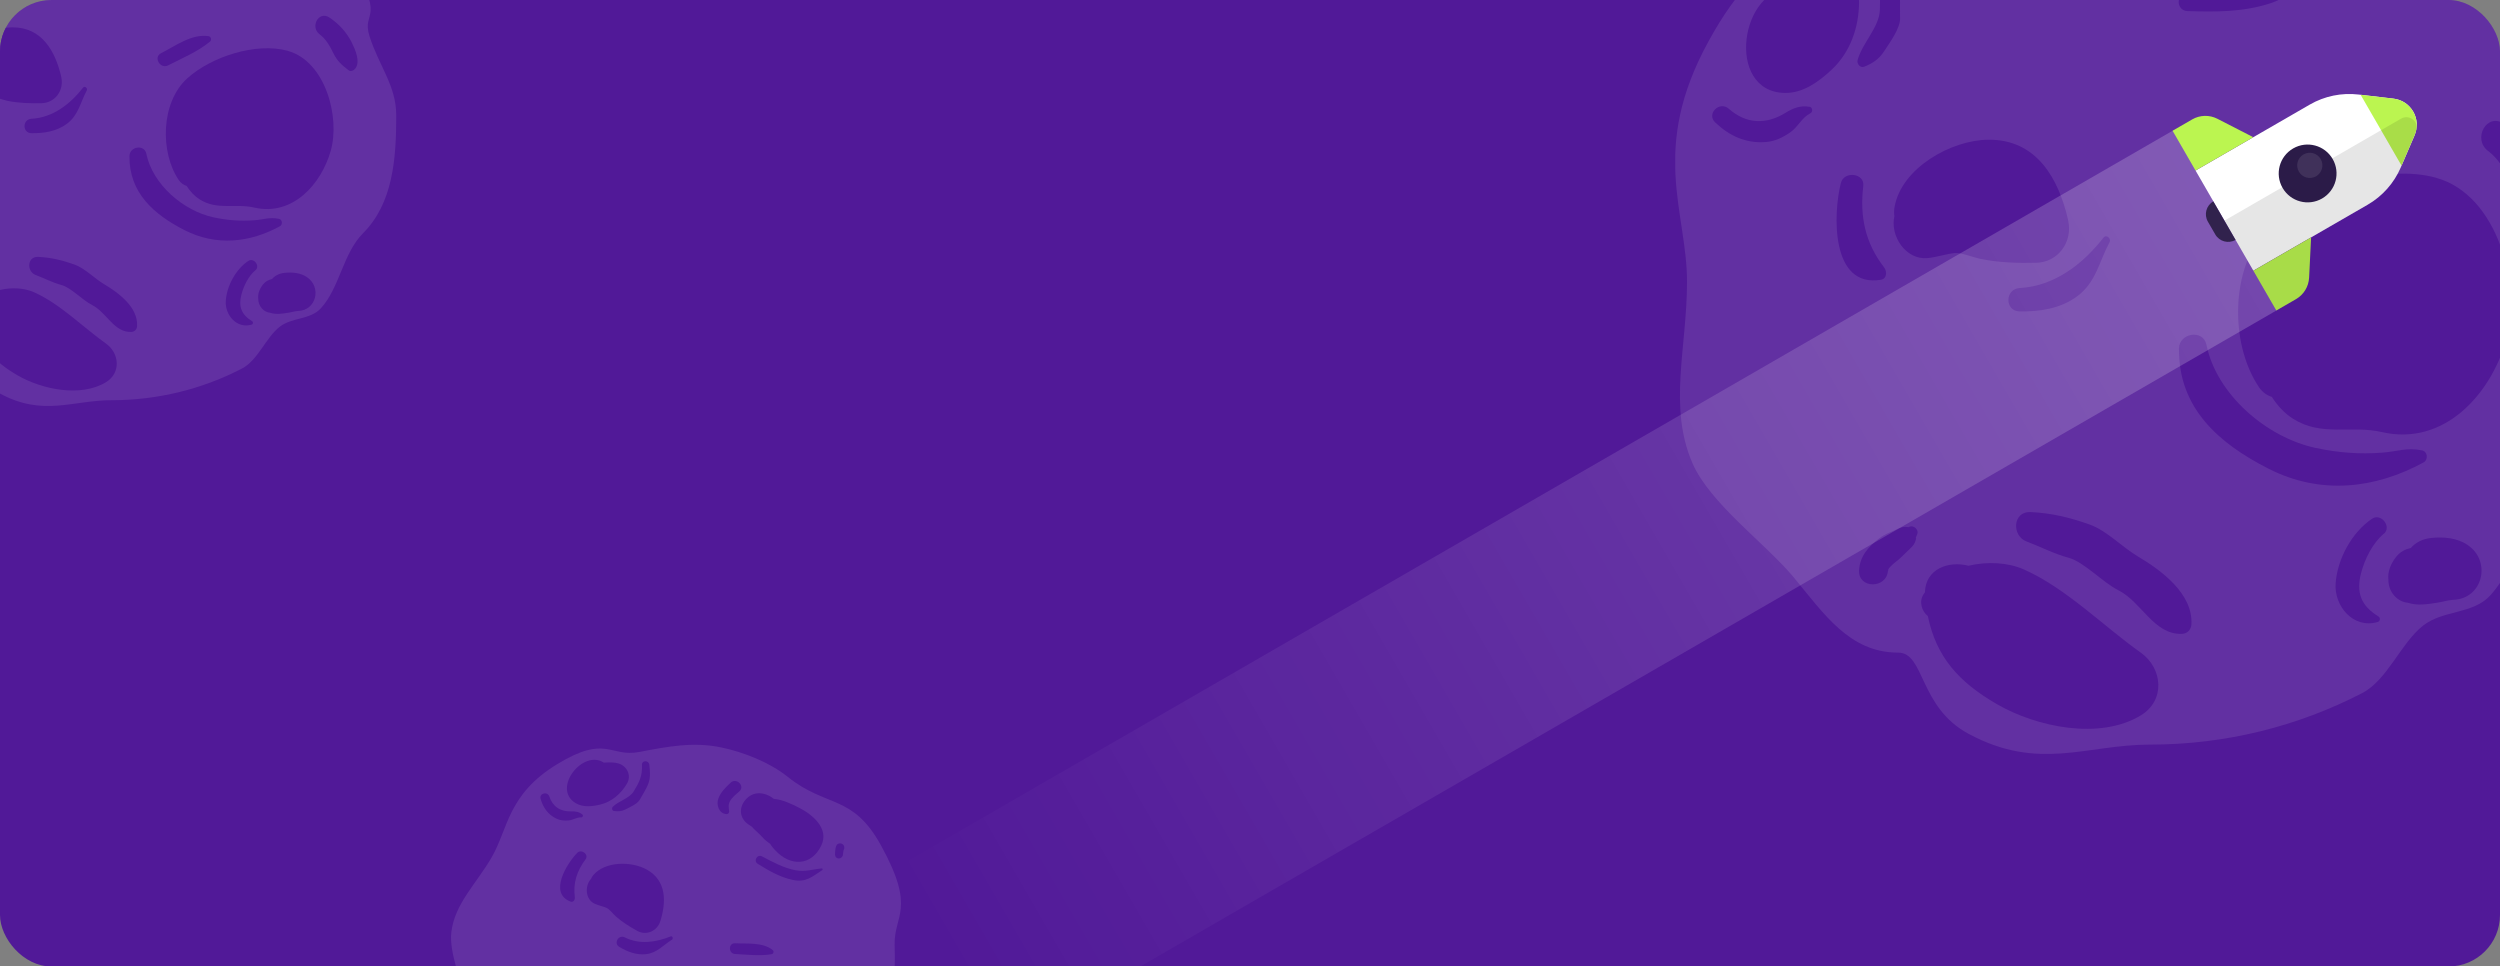 <svg width="776" height="300" viewBox="0 0 776 300" fill="none" xmlns="http://www.w3.org/2000/svg">
<rect x="0" y="0" width="776" height="300" fill="#808080" stroke="none"/>
<g clip-path="url(#clip0_2072_29125)">
<rect width="776" height="300" rx="16" fill="#511998"/>
<g clip-path="url(#clip1_2072_29125)">
<path opacity="0.1" d="M122.999 35.658C122.999 49.485 121.96 63.11 112.658 72.432C106.472 78.631 105.434 89.35 99.573 95.72C96.287 99.293 90.644 98.454 86.814 101.437C82.535 104.778 80.008 111.862 75.14 114.379C63.001 120.671 49.219 124.229 34.615 124.229C22.507 124.229 13.422 129.402 -0.004 122.162C-9.507 117.036 -8.344 106.626 -13.445 106.626C-22.747 106.626 -27.615 99.185 -33.413 92.194C-38.7 85.808 -49.366 78.102 -52.715 70.381C-57.397 59.584 -53.753 48.211 -53.753 35.689C-53.753 22.25 -60.993 10.319 -49.614 -10.406C-38.25 -31.116 -32.359 -23.394 -22.933 -31.52C-14.174 -39.054 -6.066 -46.108 5.159 -49.759C13.779 -52.586 25.204 -54.342 34.63 -52.897C54.785 -49.79 61.048 -60.121 81.652 -47.724C107.495 -32.188 100.317 -25.864 106.953 -15.238C120.921 7.165 111.976 2.753 114.72 11.313C117.681 20.526 122.983 26.632 122.983 35.658H122.999Z" fill="white"/>
<path d="M32.895 106.642C25.686 101.515 18.601 94.275 10.539 90.702C7.516 89.366 3.609 89.149 -0.018 90.003C-3.817 89.024 -8.204 90.578 -8.328 95.099C-8.406 95.208 -8.499 95.316 -8.576 95.441C-9.506 96.854 -8.964 98.657 -7.77 99.651C-6.158 107.403 -1.956 112.219 5.423 116.492C12.942 120.858 25.019 123.421 32.895 118.636C37.623 115.762 37.081 109.625 32.895 106.642Z" fill="#511998"/>
<path d="M32.321 88.216C29.329 86.445 26.414 83.307 23.143 82.126C19.422 80.79 15.779 79.905 11.826 79.734C8.4 79.578 8.214 84.286 11.066 85.358C13.779 86.383 16.291 87.719 19.112 88.481C22.043 89.273 25.655 93.219 28.554 94.664C33.05 96.901 35.375 103.255 40.755 103.038C41.778 102.991 42.491 102.245 42.553 101.236C42.894 95.379 36.817 90.889 32.321 88.216Z" fill="#511998"/>
<path d="M89.362 15.788C79.455 13.022 65.44 17.668 58.092 24.348C49.875 31.821 49.658 47.295 55.487 55.886C56.123 56.818 56.991 57.408 57.921 57.704C58.975 59.366 60.309 60.826 61.967 61.883C67.44 65.363 73.021 63.064 78.928 64.431C90.788 67.165 99.671 57.253 102.648 46.86C105.655 36.373 101.004 19.05 89.362 15.803V15.788Z" fill="#511998"/>
<path d="M86.582 67.926C83.637 67.336 82.04 68.128 79.017 68.361C74.645 68.703 70.567 68.377 66.273 67.46C56.909 65.456 47.344 57.222 45.421 47.714C44.801 44.685 40.212 45.477 40.181 48.429C40.057 59.832 47.747 66.575 57.281 71.438C67.219 76.502 77.621 75.29 86.892 70.226C87.807 69.729 87.668 68.144 86.598 67.926H86.582Z" fill="#511998"/>
<path d="M109.246 13.317C107.634 10.055 105.247 7.429 102.223 5.425C98.921 3.235 96.177 8.346 99.185 10.63C101.309 12.245 102.394 14.327 103.557 16.658C104.735 19.035 106.177 20.262 108.192 21.8C108.921 22.359 109.851 21.847 110.316 21.241C111.913 19.112 110.27 15.415 109.246 13.317Z" fill="#511998"/>
<path d="M64.801 11.236C59.561 10.397 54.476 14.25 50.011 16.502C47.5 17.761 49.717 21.567 52.213 20.278C56.569 18.04 61.468 16.005 65.236 12.867C65.763 12.416 65.499 11.36 64.801 11.251V11.236Z" fill="#511998"/>
<path d="M19.029 23.928C17.199 15.896 12.998 8.424 3.82 8.486C-3.343 8.532 -12.815 13.908 -14.133 21.365C-14.241 22.002 -14.241 22.592 -14.164 23.121C-15.032 26.88 -11.993 31.541 -7.823 31.137C-6.071 30.966 -4.366 30.36 -2.66 30.174C-1.451 30.05 0.998 31.029 2.27 31.293C5.758 32.007 9.308 32.1 12.843 32.038C17.122 31.961 19.943 28.015 19.013 23.928H19.029Z" fill="#511998"/>
<path d="M25.797 27.191C21.797 32.302 16.433 36.497 9.766 36.87C6.914 37.025 6.867 41.298 9.766 41.344C13.642 41.391 17.549 40.801 20.727 38.455C24.37 35.767 24.913 31.836 26.928 28.092C27.3 27.393 26.308 26.538 25.781 27.207L25.797 27.191Z" fill="#511998"/>
<path d="M95.293 86.026C93.262 84.659 90.688 84.441 88.316 84.69C86.673 84.861 85.34 85.56 84.441 86.601C83.371 86.849 82.409 87.315 81.619 88.325C80.611 89.599 79.96 91.184 80.162 92.753C80.146 94.975 81.805 96.901 83.882 97.087C85.619 97.678 87.588 97.383 89.51 97.072C90.146 96.963 90.781 96.823 91.401 96.683C91.479 96.683 91.541 96.652 91.618 96.637C91.665 96.637 92.239 96.544 92.456 96.528C98.238 96.388 99.882 89.118 95.293 86.041V86.026Z" fill="#511998"/>
<path d="M79.274 83.913C80.871 82.561 78.763 79.843 77.042 81.008C73.15 83.633 70.422 88.713 70.081 93.374C69.771 97.678 73.414 102.137 78.112 100.769C78.592 100.63 78.685 99.962 78.251 99.698C74.887 97.647 73.972 95.083 74.949 91.386C75.647 88.729 77.135 85.684 79.259 83.897L79.274 83.913Z" fill="#511998"/>
</g>
<g clip-path="url(#clip2_2072_29125)">
<path opacity="0.1" d="M810.997 87.445C810.997 109.876 809.308 131.979 794.186 147.1C784.13 157.156 782.441 174.546 772.914 184.88C767.571 190.676 758.397 189.315 752.172 194.154C745.216 199.573 741.107 211.065 733.194 215.148C713.459 225.355 691.053 231.127 667.312 231.127C647.628 231.127 632.858 239.519 611.032 227.775C595.582 219.458 597.473 202.572 589.181 202.572C574.058 202.572 566.145 190.5 556.718 179.158C548.124 168.8 530.784 156.299 525.34 143.774C517.729 126.258 523.651 107.809 523.651 87.496C523.651 65.695 511.881 46.34 530.381 12.719C548.855 -20.876 558.432 -8.351 573.756 -21.532C587.996 -33.755 601.177 -45.197 619.425 -51.12C633.438 -55.707 652.013 -58.555 667.337 -56.211C700.101 -51.17 710.284 -67.93 743.779 -47.818C785.793 -22.615 774.124 -12.358 784.911 4.881C807.62 41.223 793.077 34.066 797.538 47.953C802.352 62.898 810.972 72.802 810.972 87.445H810.997Z" fill="white"/>
<path d="M664.513 202.597C652.793 194.28 641.275 182.536 628.169 176.739C623.255 174.572 616.903 174.219 611.006 175.605C604.831 174.017 597.698 176.537 597.497 183.871C597.371 184.048 597.219 184.224 597.093 184.426C595.581 186.719 596.463 189.643 598.404 191.256C601.025 203.832 607.855 211.645 619.852 218.576C632.076 225.658 651.709 229.816 664.513 222.054C672.2 217.391 671.318 207.436 664.513 202.597Z" fill="#511998"/>
<path d="M663.583 172.707C658.719 169.834 653.98 164.743 648.662 162.827C642.614 160.66 636.691 159.223 630.264 158.946C624.694 158.694 624.391 166.33 629.029 168.069C633.44 169.733 637.522 171.9 642.11 173.135C646.873 174.42 652.745 180.822 657.458 183.166C664.768 186.795 668.548 197.103 677.294 196.75C678.957 196.675 680.116 195.465 680.217 193.827C680.772 184.325 670.892 177.042 663.583 172.707Z" fill="#511998"/>
<path d="M592.807 163.457C591.521 163.911 592.933 163.533 591.42 163.533C590.211 163.533 589.202 164.062 588.144 164.566C586.531 165.322 584.842 165.927 583.431 167.011C580.054 169.581 577.281 172.606 577.054 177.042C576.752 182.838 585.724 182.813 586.027 177.042C585.976 177.898 586.279 176.386 585.976 177.042C586.279 176.386 586.405 176.311 586.758 175.907C587.791 174.773 589.127 173.992 590.211 172.883C591.294 171.799 592.429 170.766 593.512 169.682C594.193 169.002 594.772 167.792 594.747 166.834C594.52 167.162 594.52 167.086 594.772 166.633C594.898 166.356 595.024 166.053 595.125 165.776C595.655 164.465 594.067 163.004 592.807 163.457Z" fill="#511998"/>
<path d="M756.305 55.211C740.2 50.725 717.416 58.261 705.47 69.098C692.112 81.22 691.759 106.322 701.236 120.26C702.269 121.772 703.68 122.729 705.193 123.208C706.907 125.905 709.074 128.274 711.771 129.988C720.668 135.633 729.741 131.903 739.343 134.121C758.624 138.557 773.066 122.477 777.905 105.617C782.794 88.605 775.233 60.504 756.305 55.236V55.211Z" fill="#511998"/>
<path d="M751.788 139.792C746.999 138.834 744.404 140.119 739.489 140.497C732.381 141.052 725.753 140.523 718.772 139.036C703.549 135.785 687.998 122.427 684.873 107.003C683.865 102.088 676.404 103.374 676.354 108.162C676.152 126.661 688.653 137.599 704.153 145.488C720.309 153.704 737.22 151.738 752.292 143.522C753.779 142.715 753.552 140.145 751.813 139.792H751.788Z" fill="#511998"/>
<path d="M788.641 51.204C786.02 45.911 782.138 41.652 777.224 38.401C771.855 34.847 767.394 43.139 772.284 46.844C775.737 49.465 777.501 52.842 779.391 56.622C781.307 60.478 783.651 62.469 786.927 64.965C788.112 65.872 789.624 65.04 790.38 64.057C792.976 60.604 790.304 54.606 788.641 51.204Z" fill="#511998"/>
<path d="M716.388 47.827C707.869 46.466 699.602 52.716 692.343 56.37C688.26 58.412 691.865 64.587 695.922 62.495C703.004 58.865 710.969 55.564 717.093 50.473C717.95 49.742 717.522 48.028 716.388 47.852V47.827Z" fill="#511998"/>
<path d="M641.976 68.417C639.002 55.388 632.172 43.265 617.251 43.366C605.607 43.441 590.208 52.161 588.066 64.259C587.889 65.292 587.889 66.25 588.015 67.107C586.604 73.206 591.544 80.767 598.324 80.112C601.172 79.834 603.944 78.851 606.716 78.549C608.682 78.347 612.664 79.935 614.731 80.364C620.402 81.523 626.173 81.674 631.92 81.573C638.876 81.447 643.463 75.046 641.951 68.417H641.976Z" fill="#511998"/>
<path d="M584.842 83.01C578.969 75.449 577.23 67.233 578.364 57.731C578.843 53.699 572.366 52.993 571.408 56.799C568.989 66.3 568.207 89.437 583.834 86.841C585.724 86.538 585.774 84.22 584.842 83.035V83.01Z" fill="#511998"/>
<path d="M652.973 73.71C646.471 82.002 637.75 88.806 626.913 89.411C622.275 89.663 622.2 96.594 626.913 96.67C633.214 96.745 639.565 95.788 644.732 91.982C650.654 87.622 651.537 81.246 654.813 75.172C655.418 74.038 653.805 72.651 652.948 73.735L652.973 73.71Z" fill="#511998"/>
<path d="M717.341 -15.054C712.225 -11.425 709.15 -7.544 702.874 -5.351C695.313 -2.73 686.92 -2.503 679.007 -2.226C675.352 -2.1 675.352 3.318 679.007 3.444C687.803 3.722 696.195 3.772 704.639 1.05C712.956 -1.647 714.518 -7.015 718.198 -14.198C718.475 -14.702 717.896 -15.458 717.341 -15.054Z" fill="#511998"/>
<path d="M565.71 -8.048C562.811 -7.443 559.863 -5.629 557.368 -4.016C557.166 -3.89 556.989 -3.738 556.788 -3.612C540.154 -4.595 535.289 28.521 553.99 28.849C559.661 28.95 564.5 25.396 568.457 21.716C574.33 16.273 577.026 8.485 577.051 0.622C577.051 -5.477 571.33 -9.233 565.685 -8.048H565.71Z" fill="#511998"/>
<path d="M561.685 33.159C558.837 32.629 556.543 33.587 554.124 35.074C548.125 38.754 541.95 38.476 536.632 33.764C533.759 31.218 529.575 35.326 532.398 37.998C536.784 42.181 541.849 44.525 547.974 44.097C550.923 43.895 553.468 42.66 555.837 40.971C558.207 39.258 559.316 36.46 561.962 35.15C562.794 34.746 562.617 33.31 561.71 33.133L561.685 33.159Z" fill="#511998"/>
<path d="M589.174 -7.141C588.292 -11.173 586.049 -14.122 583.654 -17.424C581.84 -19.919 577.731 -17.675 579.445 -14.954C583.427 -8.678 583.73 -4.268 583.503 3.142C583.327 8.46 578.009 13.4 576.597 18.667C576.295 19.776 577.404 21.187 578.639 20.708C581.209 19.7 583.251 18.365 584.788 15.97C586.401 13.475 589.879 8.813 589.779 5.688C589.653 1.554 590.081 -3.058 589.199 -7.115L589.174 -7.141Z" fill="#511998"/>
<path d="M765.963 169.153C762.661 166.935 758.477 166.582 754.621 166.986C751.95 167.263 749.782 168.397 748.32 170.086C746.581 170.489 745.019 171.245 743.733 172.883C742.095 174.95 741.037 177.52 741.364 180.066C741.339 183.67 744.036 186.795 747.413 187.097C750.236 188.055 753.437 187.576 756.562 187.072C757.595 186.896 758.629 186.669 759.637 186.442C759.763 186.442 759.864 186.392 759.99 186.367C760.065 186.367 760.998 186.215 761.351 186.19C770.751 185.963 773.423 174.168 765.963 169.178V169.153Z" fill="#511998"/>
<path d="M739.921 165.725C742.517 163.533 739.089 159.122 736.292 161.013C729.966 165.272 725.53 173.513 724.975 181.074C724.471 188.055 730.394 195.288 738.031 193.071C738.812 192.844 738.963 191.76 738.258 191.332C732.788 188.005 731.301 183.846 732.889 177.848C734.023 173.538 736.443 168.599 739.896 165.7L739.921 165.725Z" fill="#511998"/>
</g>
<g clip-path="url(#clip3_2072_29125)">
<path opacity="0.1" d="M268.842 333.148C263.57 342.279 257.693 350.882 248.023 353.507C241.594 355.253 236.824 361.937 230.542 363.919C227.019 365.032 223.629 362.336 219.975 362.852C215.888 363.434 211.526 367.153 207.366 366.967C196.987 366.515 186.57 363.633 176.969 358.09C169.009 353.494 161.064 353.462 154.998 343.586C150.705 336.593 155.438 330.161 152.085 328.225C145.97 324.694 145.607 317.932 144.46 311.115C143.419 304.891 139.345 295.754 140.087 289.384C141.126 280.477 147.857 274.35 152.631 266.081C157.755 257.207 157.544 246.579 172.927 237.212C188.293 227.85 189.222 235.185 198.517 233.397C207.148 231.746 215.168 230.165 223.939 232.015C230.684 233.419 238.864 236.597 244.51 241.128C256.575 250.83 264.632 246.385 273.45 262.392C284.517 282.461 277.387 283.912 277.698 293.448C278.339 313.544 274.141 307.235 272.681 313.929C271.115 321.137 272.273 327.181 268.832 333.142L268.842 333.148Z" fill="white"/>
<path d="M254.297 307.257C248.838 301.67 237.854 299.418 230.476 301.041C222.225 302.857 216.182 312.993 216.739 320.879C216.802 321.736 217.147 322.455 217.646 323.003C217.705 324.501 218.025 325.971 218.713 327.299C220.984 331.674 225.53 332.274 228.892 335.419C235.646 341.726 245.265 338.552 251.185 332.818C257.16 327.035 260.707 313.83 254.291 307.267L254.297 307.257Z" fill="#511998"/>
<path d="M239.897 294.931C236.772 292.388 231.96 293.002 228.166 292.795C226.035 292.673 226.041 296.028 228.174 296.123C231.891 296.3 235.887 296.815 239.56 296.173C240.079 296.075 240.308 295.277 239.891 294.941L239.897 294.931Z" fill="#511998"/>
<path d="M204.968 285.94C206.828 279.942 206.915 273.413 200.858 269.97C196.131 267.282 187.855 267.237 184.145 271.661C183.831 272.04 183.606 272.43 183.455 272.809C181.451 274.962 181.672 279.193 184.568 280.509C185.784 281.061 187.137 281.308 188.329 281.833C189.171 282.209 190.408 283.786 191.143 284.442C193.164 286.238 195.462 287.647 197.81 288.948C200.653 290.521 204.012 288.986 204.958 285.935L204.968 285.94Z" fill="#511998"/>
<path d="M178.435 278.541C177.838 274.092 179.065 270.341 181.757 266.738C182.898 265.209 180.445 263.409 179.163 264.735C175.952 268.038 170.198 277.273 177.127 279.865C177.963 280.183 178.528 279.251 178.429 278.551L178.435 278.541Z" fill="#511998"/>
<path d="M208.167 290.661C203.589 292.518 198.463 293.252 193.938 290.968C192.004 289.988 190.344 292.792 192.232 293.923C194.763 295.425 197.556 296.518 200.54 296.175C203.96 295.783 205.815 293.393 208.568 291.686C209.079 291.365 208.752 290.424 208.151 290.666L208.167 290.661Z" fill="#511998"/>
<path d="M254.912 262.483C257.5 257.152 252.13 252.779 247.958 250.684C246.007 249.709 242.952 248.15 240.232 247.989C237.592 245.877 233.874 245.303 231.352 248.306C229.258 250.804 229.561 254.044 232.297 255.896C232.646 256.139 233.007 256.361 233.362 256.593C234.31 257.729 235.463 258.532 236.622 259.844C237.372 260.687 238.206 261.36 239.123 261.985C239.16 262.061 239.198 262.138 239.24 262.23C239.644 262.847 240.101 263.398 240.618 263.915C245.26 268.962 251.794 268.918 254.918 262.473L254.912 262.483Z" fill="#511998"/>
<path d="M226.331 251.903C226.224 250.652 225.944 249.819 226.609 248.644C227.29 247.464 228.468 246.53 229.489 245.656C231.359 244.041 228.631 241.234 226.808 242.932C225.289 244.339 223.731 245.861 222.984 247.837C222.243 249.803 223.15 252.611 225.557 252.701C225.958 252.714 226.357 252.329 226.335 251.919L226.331 251.903Z" fill="#511998"/>
<path d="M255.06 269.556C252.138 269.839 249.983 270.701 246.929 270.128C243.256 269.43 239.809 267.563 236.543 265.828C235.036 265.026 233.762 267.232 235.21 268.136C238.702 270.303 242.084 272.283 246.138 273.146C250.136 273.99 252.029 272.169 255.205 270.105C255.436 269.964 255.379 269.521 255.06 269.556Z" fill="#511998"/>
<path d="M261.634 265.418C261.739 264.932 261.727 264.104 261.906 263.77C262.247 263.132 262.06 262.327 261.428 261.962C260.847 261.627 259.913 261.785 259.623 262.452C259.329 263.103 259.253 263.729 259.224 264.438C259.212 264.718 259.151 265.011 259.188 265.278C259.23 265.604 259.293 265.872 259.531 266.119C259.617 266.182 259.702 266.246 259.782 266.319C259.566 266.153 259.576 266.159 259.813 266.337C260.526 266.749 261.469 266.199 261.638 265.435L261.634 265.418Z" fill="#511998"/>
<path d="M192.09 237.008C190.776 236.577 189.157 236.628 187.769 236.702C187.658 236.706 187.551 236.726 187.44 236.73C180.944 232.447 171.194 244.792 178.679 249.291C180.949 250.656 183.741 250.34 186.206 249.766C189.86 248.921 192.781 246.38 194.639 243.185C196.072 240.702 194.641 237.838 192.08 237.002L192.09 237.008Z" fill="#511998"/>
<path d="M180.786 252.841C179.758 251.961 178.606 251.815 177.278 251.856C173.987 251.953 171.555 250.399 170.513 247.239C169.949 245.532 167.292 246.227 167.805 247.974C168.595 250.7 170.093 252.837 172.67 254.093C173.91 254.699 175.23 254.791 176.585 254.657C177.946 254.512 179.052 253.632 180.43 253.717C180.861 253.747 181.127 253.121 180.802 252.837L180.786 252.841Z" fill="#511998"/>
<path d="M201.365 242.855C201.956 241.008 201.742 239.284 201.55 237.381C201.402 235.941 199.214 235.895 199.267 237.403C199.403 240.888 198.488 242.754 196.655 245.717C195.334 247.84 192.022 248.61 190.214 250.424C189.831 250.805 189.948 251.639 190.559 251.732C191.836 251.922 192.975 251.855 194.16 251.239C195.399 250.6 197.901 249.514 198.595 248.218C199.515 246.506 200.772 244.729 201.369 242.871L201.365 242.855Z" fill="#511998"/>
</g>
<path d="M716.963 32.461C721.541 29.818 726.85 28.724 732.1 29.342L742.939 30.617C748.374 31.256 751.66 36.949 749.496 41.975L745.181 51.999C743.091 56.855 739.489 60.906 734.911 63.549L699.437 84.03L681.489 52.942L716.963 32.461Z" fill="white"/>
<path d="M745.435 51.408L749.496 41.974C751.659 36.948 748.373 31.256 742.938 30.617L732.738 29.417L745.435 51.408Z" fill="#BBF550"/>
<path d="M680.458 37.064C682.864 35.675 685.811 35.602 688.283 36.871L699.422 42.589L681.487 52.943L674.354 40.588L680.458 37.064Z" fill="#BBF550"/>
<path d="M712.669 92.861C715.075 91.471 716.612 88.955 716.749 86.18L717.367 73.674L699.432 84.029L706.565 96.385L712.669 92.861Z" fill="#A8DC48"/>
<rect opacity="0.2" x="674.367" y="40.589" width="64.43" height="457.679" transform="rotate(60 674.367 40.589)" fill="url(#paint0_linear_2072_29125)"/>
<path opacity="0.1" d="M699.437 84.03L734.911 63.549C739.489 60.906 743.091 56.855 745.181 51.999L749.935 40.957C751.18 38.064 748.02 35.255 745.293 36.83L690.463 68.486L699.437 84.03Z" fill="black"/>
<circle cx="716.286" cy="53.844" r="8.974" transform="rotate(60 716.286 53.844)" fill="#2B1B48"/>
<circle cx="716.959" cy="51.33" r="3.912" transform="rotate(60 716.959 51.33)" fill="white" fill-opacity="0.1"/>
<path d="M687.008 62.509L693.911 74.465C691.71 75.736 688.895 74.982 687.624 72.781L685.323 68.795C684.052 66.594 684.807 63.779 687.008 62.509Z" fill="#31224D"/>
</g>
<defs>
<linearGradient id="paint0_linear_2072_29125" x1="706.582" y1="40.589" x2="706.582" y2="498.268" gradientUnits="userSpaceOnUse">
<stop stop-color="white"/>
<stop offset="1" stop-color="white" stop-opacity="0"/>
</linearGradient>
<clipPath id="clip0_2072_29125">
<rect width="776" height="300" rx="16" fill="white"/>
</clipPath>
<clipPath id="clip1_2072_29125">
<rect width="179" height="180" fill="white" transform="translate(-56 -54)"/>
</clipPath>
<clipPath id="clip2_2072_29125">
<rect width="291" height="292" fill="white" transform="translate(520 -58)"/>
</clipPath>
<clipPath id="clip3_2072_29125">
<rect width="135.881" height="137.254" fill="white" transform="translate(185.344 206) rotate(30)"/>
</clipPath>
</defs>
</svg>
